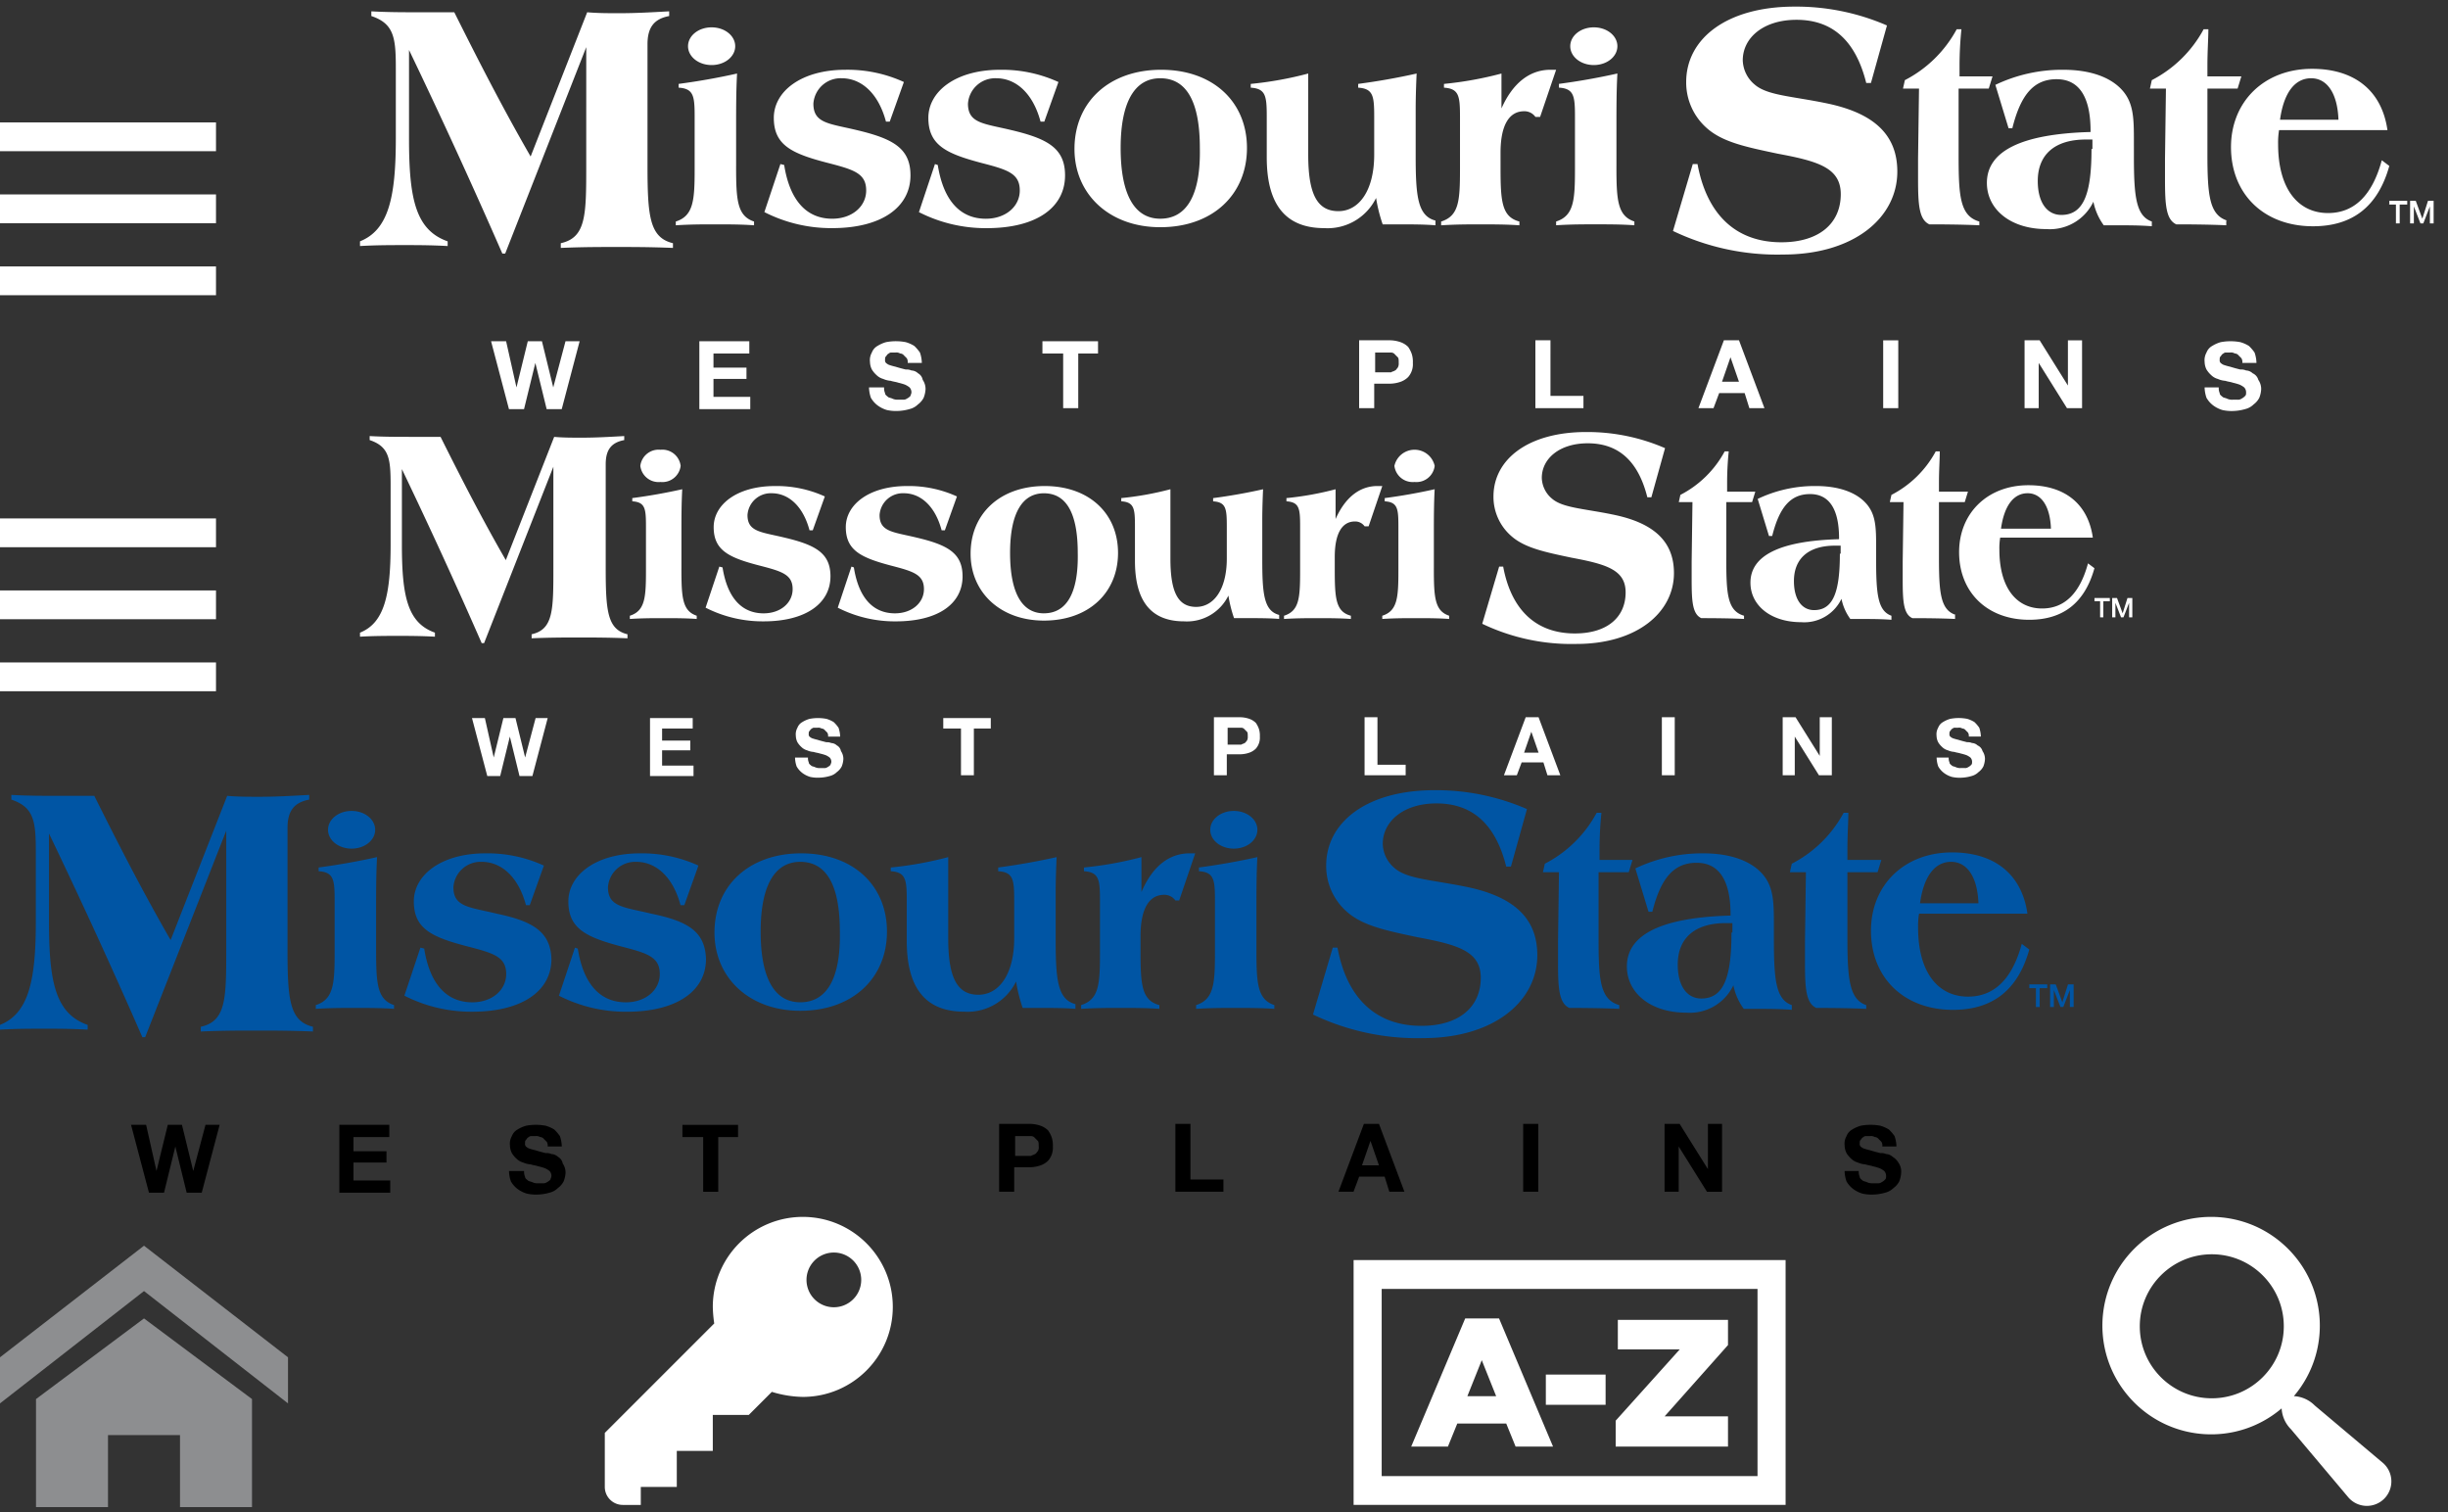 <svg width="340" height="210" viewBox="0 0 340 210" xmlns="http://www.w3.org/2000/svg"><rect x="0" y="0" width="340" height="210" fill="#333333" stroke="none"/><g fill="none" fill-rule="evenodd"><path d="M0 31v-4h30v4H0zm0 10v-4h30v4H0zm0-24h30v4H0v-4zm0 69v-4h30v4H0zm0 10v-4h30v4H0zm0-24h30v4H0v-4z" fill-rule="nonzero" fill="#FFF"/><path d="M213.904 16.234l2.225-6.545h-.785c-2.88 0-5.236 1.833-6.807 5.367v-4.843a49.849 49.849 0 01-7.985 1.44v.524c2.095.131 2.225 1.178 2.225 4.058v7.2c0 4.451-.131 6.545-2.618 7.331v.524c2.095-.13 3.8-.13 5.367-.13 1.833 0 3.665 0 5.5.13v-.524c-2.487-.655-2.618-2.88-2.618-7.593V21.21c0-3.8 1.178-5.76 3.273-5.76a1.865 1.865 0 011.571.785h.655-.003zm58.124 5.102v-9.029h4.188l.524-1.7h-4.582V9.165a50.31 50.31 0 01.262-5.105h-.655a17.063 17.063 0 01-7.2 7.07l-.262 1.177h2.226l-.132 9.687v2.88c0 3.535.132 5.63 1.571 6.284 4.713 0 6.938.131 6.938.131v-.524c-2.749-.785-2.879-3.665-2.879-9.425l.001-.004zm-10.474 35.345h2.095v-9.42h-2.095v9.42zm-46.211-9.425h-2.095v9.425h6.676v-1.7h-4.582l.001-7.725zm23.825 5.76l1.178-3.4 1.178 3.4h-2.356zm.262-5.76l-3.535 9.425h2.095l.785-2.095h3.535l.655 2.095h2.095l-3.535-9.425h-2.095zm-14.924-24.218v-5.5c0-2.487 0-4.975.131-7.33a92.79 92.79 0 01-8.116 1.44v.523c2.095.131 2.225 1.178 2.225 4.058v7.2c0 4.32-.131 6.545-2.618 7.331v.524c2.095-.13 3.8-.13 5.367-.13 1.833 0 3.665 0 5.5.13v-.524c-2.358-.78-2.491-3.006-2.491-7.718l.002-.004zm28.8-8.77c-4.582-.917-7.855-1.048-9.556-2.488a4.548 4.548 0 01-1.7-3.4c0-3.142 2.88-5.629 7.462-5.629 5.105 0 8.247 3.011 9.687 8.771h.655l2.225-7.985A31.65 31.65 0 00249.248.918c-9.425 0-15.055 4.451-15.055 10.473a8.433 8.433 0 002.88 6.415c2.225 1.964 5.5 2.618 9.818 3.535 5.629 1.047 8.771 1.964 8.771 5.63 0 4.057-3.011 6.675-8.247 6.675-6.284 0-10.342-3.8-11.651-10.865h-.655l-2.749 9.295a33.56 33.56 0 0015.316 3.273c9.818 0 15.84-5.105 15.84-11.52.001-5.238-3.403-8.249-10.212-9.558l.002-.004zm67.681-3.4c2.224 0 3.665 2.094 3.799 5.76h-8.116c.52-3.797 2.09-5.76 4.317-5.76zm9.817 11.388c-1.309 4.844-3.8 7.331-7.462 7.331-4.188 0-6.938-3.4-6.938-9.556-.017-.657.027-1.315.131-1.964h15.055c-.786-5.498-4.586-8.509-10.473-8.509-6.675 0-11.257 4.582-11.257 10.865 0 6.545 4.582 11 11.388 11 5.5 0 9.033-2.749 10.6-8.378l-1.044-.789zm-43.593 31.287l-3.927-6.284h-2.095v9.425h1.965v-6.282l3.926 6.284h2.095V47.26h-1.964v6.283zm50.009-25.657l-.785 2.487-.916-2.487h-.784v3.142h.523v-2.357l.916 2.356h.393l.916-2.356v2.356h.521v-3.142l-.784.001zm-5.5.524h1.047v2.618h.524V28.41h1.047v-.524h-2.487v.524l-.131.001zm-41.235-7.724c0 6.153-1.048 9.164-4.19 9.164-1.964 0-3.273-1.7-3.273-4.713 0-3.665 2.356-5.76 6.676-5.76h.916v1.31h-.129zm5.89.916V19.77c0-3.273 0-5.5-1.7-7.33-1.571-1.7-4.32-2.75-8.116-2.75a21.514 21.514 0 00-9.425 2.095l1.833 6.022h.524c1.178-4.713 3.011-6.807 6.153-6.807 3.142 0 4.713 2.487 4.713 7.2v.131c-9.556.262-14.4 2.618-14.4 7.07 0 3.664 3.273 6.414 8.247 6.414a6.7 6.7 0 006.545-3.8 8.345 8.345 0 001.44 3.273h1.7c1.7 0 3.273 0 4.975.131v-.655c-2.227-.783-2.489-3.532-2.489-9.16zm12.96 9.033c-2.487-.785-2.749-3.535-2.749-9.295v-9.033h4.19l.523-1.7h-4.713V9.165c0-2.095.131-3.8.131-5.105h-.655a17.063 17.063 0 01-7.2 7.07l-.262 1.177h2.225l-.13 9.687v2.88c0 3.535.13 5.63 1.57 6.284 4.713 0 6.938.131 6.938.131v-.655l.132.001zm3.535 21.207a1.412 1.412 0 00-.916-.393 1.65 1.65 0 00-.785-.13 21.453 21.453 0 01-1.44-.394 8.319 8.319 0 01-.916-.262 1.624 1.624 0 01-.393-.262.486.486 0 01-.131-.393c0-.262 0-.393.131-.524.131-.13.131-.262.393-.393a.48.48 0 01.393-.13h.524a.976.976 0 01.655.13.68.68 0 01.524.262l.393.393a.982.982 0 01.131.655h1.964a4.708 4.708 0 00-.262-1.44 5.67 5.67 0 00-.785-.916 4.659 4.659 0 00-1.178-.524 7.263 7.263 0 00-2.749 0 4.675 4.675 0 00-1.178.524 1.76 1.76 0 00-.785.916 2.164 2.164 0 00-.262 1.31c.009.363.098.72.262 1.046.179.292.4.557.655.785.256.25.572.43.916.524.331.148.685.237 1.047.262.393.131.655.131 1.047.262.31.07.616.157.916.262.235.101.455.233.655.393a1 1 0 01.262.655c0 .262 0 .393-.131.524a1.803 1.803 0 01-.524.393.789.789 0 01-.524.131h-.655a1.664 1.664 0 01-.785-.13c-.262-.132-.524-.132-.655-.263-.131-.13-.393-.262-.393-.524a1.677 1.677 0 01-.131-.785h-1.964c.012.491.1.976.262 1.44.233.406.544.762.916 1.047.394.295.837.517 1.309.655.472.103.957.147 1.44.131a6.62 6.62 0 001.7-.262 2.529 2.529 0 001.181-.655c.328-.24.597-.555.785-.916.15-.376.238-.774.262-1.178a2.207 2.207 0 00-.393-1.309 1.413 1.413 0 00-.788-.917zM98.839 9.035c1.833 0 3.273-1.178 3.273-2.618s-1.446-2.619-3.279-2.619-3.273 1.178-3.273 2.62c0 1.442 1.444 2.616 3.273 2.616l.006.001zm3.4 14.007v-5.5c0-2.487 0-4.975.131-7.33a92.79 92.79 0 01-8.116 1.44v.523c2.095.131 2.225 1.178 2.225 4.058v7.2c0 4.32-.131 6.545-2.618 7.331v.524c2.095-.13 3.8-.13 5.367-.13 1.833 0 3.665 0 5.5.13v-.524c-2.36-.784-2.491-3.01-2.491-7.722h.002zm25.265 28.8a1.41 1.41 0 00-.916-.393 1.648 1.648 0 00-.784-.13 21.453 21.453 0 01-1.44-.394 8.319 8.319 0 01-.916-.262 1.643 1.643 0 01-.393-.262.48.48 0 01-.131-.393c0-.262 0-.393.131-.524.131-.13.131-.262.393-.393a.48.48 0 01.393-.13h.524a.976.976 0 01.655.13.68.68 0 01.524.262l.393.393a.982.982 0 01.131.655h1.964a4.708 4.708 0 00-.262-1.44 5.62 5.62 0 00-.785-.916 4.652 4.652 0 00-1.181-.527 7.263 7.263 0 00-2.749 0 4.659 4.659 0 00-1.178.524c-.361.203-.64.527-.785.916a2.156 2.156 0 00-.262 1.31c.009.363.098.72.262 1.046.179.293.399.557.655.785.256.25.572.43.916.524.331.148.685.237 1.047.262.393.131.655.131 1.047.262.31.07.616.157.916.262.235.101.455.233.655.393a1 1 0 01.262.655c0 .262-.131.393-.131.524a1.803 1.803 0 01-.524.393.785.785 0 01-.524.131h-.655a1.65 1.65 0 01-.785-.13c-.262-.132-.524-.132-.655-.263-.131-.13-.393-.262-.393-.524a1.677 1.677 0 01-.131-.785h-2.097c.012.491.1.976.262 1.44.233.406.544.762.916 1.047.394.295.837.517 1.309.655.473.103.956.147 1.44.131a6.613 6.613 0 001.7-.262 2.528 2.528 0 001.178-.655c.328-.24.597-.555.785-.916.149-.376.238-.774.262-1.178a2.207 2.207 0 00-.393-1.309 1.3 1.3 0 00-.65-.914zm-28.409.785h4.582v-1.57h-4.582v-1.964h4.975v-1.7h-6.939v9.425h7.073v-1.7h-5.109v-2.49zm27.36-28.276c0-3.8-2.487-5.105-7.462-6.284-3.8-.916-6.022-.916-6.022-3.665a3.79 3.79 0 013.927-3.535c2.749 0 5.105 2.095 6.153 6.022h.524l1.964-5.5a18.816 18.816 0 00-8.116-1.7c-6.153 0-9.949 3.011-9.949 6.676 0 3.8 2.487 4.975 7.593 6.284 3.535.916 5.236 1.44 5.236 3.8 0 2.225-1.964 3.927-4.713 3.927-3.535 0-5.891-2.487-6.676-7.462l-.524-.13-2.226 6.672a20.428 20.428 0 009.425 2.225c6.808.001 10.866-2.879 10.866-7.33zm-36.524-1.44V6.154c0-2.356.916-3.535 3.011-3.927v-.654c-2.356.13-4.582.261-6.938.261-1.44 0-3.011 0-4.451-.13l-7.854 20.03c-3.928-6.809-7.331-13.485-10.604-20.03h-4.844c-2.225 0-4.447 0-6.676-.13v.654c3.142 1.047 3.4 3.011 3.4 7.2v9.818c0 8.247-1.047 12.7-4.975 14.27v.654c2.225-.13 4.32-.13 6.284-.13 1.571 0 3.535 0 5.891.13v-.652c-4.451-1.57-5.367-5.89-5.367-14.269V6.94a872.205 872.205 0 0112.963 28.278h.393l11.258-28.67V22.91c0 6.938 0 10.08-3.535 10.865v.655c3.011-.13 5.5-.13 7.724-.13 2.095 0 4.713 0 7.855.13v-.655c-3.273-.785-3.535-3.796-3.535-10.865zM221.364 9.034c1.833 0 3.273-1.178 3.273-2.618s-1.44-2.618-3.273-2.618c-1.833 0-3.273 1.178-3.273 2.618s1.44 2.618 3.273 2.618zM76.84 53.805l-1.571-6.415h-1.965l-1.571 6.415-1.44-6.415h-2.089l2.484 9.428h2.095l1.571-6.415 1.57 6.415h2.095l2.485-9.427h-1.962l-1.702 6.414zm68.073-4.712h2.749v7.593h2.095v-7.593h2.747v-1.7h-7.722v1.7h.131zm49.222 1.963c-.131.131-.262.393-.393.393-.131.131-.393.131-.524.262h-2.225v-2.749h2.225c.206.003.398.1.524.262l.393.393c.131.131.131.393.131.785.02.226-.025.453-.131.654zm1.44-2.88a2.836 2.836 0 00-1.047-.655 4.708 4.708 0 00-1.44-.262h-4.32v9.425h2.095v-3.4h2.225c.491-.012.977-.1 1.44-.262.393-.14.75-.363 1.047-.655a2.69 2.69 0 00.655-1.964 3.63 3.63 0 00-.131-1.178 3.919 3.919 0 00-.524-1.049zm-47.651-23.825c0-3.8-2.487-5.105-7.462-6.284-3.8-.916-6.022-.916-6.022-3.665a3.79 3.79 0 013.927-3.535c2.749 0 5.105 2.095 6.153 6.022h.524l1.96-5.498a18.816 18.816 0 00-8.116-1.7c-6.153 0-9.949 3.011-9.949 6.676 0 3.8 2.487 4.975 7.462 6.284 3.535.916 5.236 1.44 5.236 3.8 0 2.225-1.964 3.927-4.713 3.927-3.535 0-5.891-2.487-6.676-7.462l-.393-.13-2.225 6.675a20.425 20.425 0 009.425 2.225c6.942-.004 10.869-2.884 10.869-7.335zm13.222 6.022c-3.535 0-5.5-3.273-5.5-9.818 0-6.415 1.964-9.687 5.5-9.687 3.665 0 5.5 3.273 5.5 9.687.129 6.545-1.835 9.818-5.5 9.818zm.131-20.684c-7.2 0-12.044 4.451-12.044 11 0 6.284 4.844 10.865 11.913 10.865 7.331 0 12.044-4.582 12.044-11S168.477 9.69 161.277 9.69zm35.345 11.913v-6.415c0-.393 0-2.095.131-4.975a92.79 92.79 0 01-8.116 1.44v.524c2.095.131 2.225 1.178 2.225 4.058v5.236c0 4.975-2.095 7.855-4.975 7.855-3.011 0-4.189-2.487-4.189-7.855V10.213a49.849 49.849 0 01-7.985 1.44v.524c2.095.131 2.225 1.178 2.225 4.058v5.63c0 6.544 2.618 9.817 7.985 9.817a7.501 7.501 0 007.2-4.189c.197 1.246.503 2.472.916 3.665h2.095c1.833 0 3.665 0 5.236.131v-.655c-2.486-.654-2.748-3.403-2.748-9.032zm-6.535 51.49l1.9-5.594h-.671c-2.462 0-4.476 1.566-5.818 4.587v-4.14a42.596 42.596 0 01-6.825 1.23v.449c1.79.112 1.9 1.007 1.9 3.469v6.154c0 3.8-.112 5.594-2.238 6.266v.448c1.79-.112 3.245-.112 4.587-.112 1.566 0 3.133 0 4.7.112v-.45c-2.126-.56-2.238-2.462-2.238-6.49v-1.677c0-3.245 1.007-4.923 2.8-4.923a1.6 1.6 0 011.343.67h.56zm49.678 4.364v-7.721h3.58l.448-1.455h-3.916v-1.23c.001-1.458.076-2.914.224-4.364h-.559a14.573 14.573 0 01-6.154 6.042l-.224 1.007h1.9l-.112 8.28v2.462c0 3.02.112 4.81 1.343 5.37 4.028 0 5.93.113 5.93.113v-.45c-2.351-.67-2.463-3.131-2.463-8.054h.003zm-8.951 30.21h1.79v-8.057h-1.79v8.057zm-39.5-8.056h-1.79v8.056h5.706v-1.455h-3.916V99.61zm20.364 4.923l1.007-2.91 1.007 2.91h-2.014zm.224-4.923l-3.021 8.056h1.79l.671-1.79h3.021l.559 1.79h1.79l-3.021-8.056h-1.789zm-12.755-20.7v-4.7c0-2.126 0-4.252.112-6.266a77.52 77.52 0 01-6.937 1.23v.449c1.79.112 1.9 1.007 1.9 3.469v6.154c0 3.692-.112 5.594-2.238 6.266v.448c1.79-.112 3.245-.112 4.587-.112 1.566 0 3.133 0 4.7.112v-.45c-2.012-.67-2.124-2.572-2.124-6.6zm24.615-7.5c-3.916-.783-6.713-.9-8.168-2.126a3.884 3.884 0 01-1.455-2.91c0-2.684 2.462-4.81 6.378-4.81 4.364 0 7.049 2.573 8.28 7.5h.559l1.9-6.825A27.064 27.064 0 00220.294 60c-8.056 0-12.867 3.8-12.867 8.95a7.207 7.207 0 002.462 5.484c1.9 1.678 4.7 2.238 8.392 3.02 4.811.9 7.5 1.679 7.5 4.812 0 3.469-2.573 5.706-7.049 5.706-5.371 0-8.839-3.245-9.958-9.287h-.559l-2.35 7.944a28.674 28.674 0 0013.091 2.8c8.392 0 13.538-4.364 13.538-9.846-.004-4.483-2.914-7.052-8.732-8.17v-.004zm57.846-2.91c1.9 0 3.133 1.79 3.245 4.924h-6.937c.448-3.241 1.79-4.923 3.692-4.923zM290 78.24c-1.119 4.14-3.245 6.266-6.378 6.266-3.58 0-5.93-2.91-5.93-8.168a9.07 9.07 0 01.112-1.678h12.867c-.671-4.7-3.916-7.273-8.951-7.273-5.706 0-9.622 3.916-9.622 9.287 0 5.594 3.916 9.4 9.734 9.4 4.7 0 7.72-2.35 9.063-7.161L290 78.24zm-37.258 26.74l-3.357-5.37h-1.79v8.056h1.678v-5.37l3.357 5.37h1.79V99.61h-1.678v5.37zm42.741-21.93l-.671 2.127-.783-2.126h-.671v2.685h.448V83.72l.783 2.014h.336l.783-2.014v2.014h.448V83.05h-.673zm-4.7.449h.9v2.238h.448V83.5h.9v-.448H290.9v.448l-.117-.003zm-35.245-6.6c0 5.259-.9 7.832-3.58 7.832-1.678 0-2.8-1.455-2.8-4.028 0-3.133 2.014-4.923 5.706-4.923h.783v1.12l-.109-.003zm5.035.783v-1.568c0-2.8 0-4.7-1.455-6.266-1.343-1.455-3.692-2.35-6.937-2.35a18.399 18.399 0 00-8.056 1.79l1.566 5.147h.448c1.007-4.028 2.573-5.818 5.259-5.818 2.686 0 4.028 2.126 4.028 6.154v.112c-8.168.224-12.308 2.238-12.308 6.042 0 3.133 2.8 5.483 7.049 5.483a5.727 5.727 0 005.594-3.245 7.097 7.097 0 001.231 2.8h1.455c1.455 0 2.8 0 4.252.112v-.563c-1.899-.671-2.126-3.02-2.126-7.832v.002zm11.077 7.72c-2.125-.671-2.35-3.021-2.35-7.944v-7.722h3.58l.448-1.455H269.3v-1.23c0-1.79.112-3.245.112-4.364h-.559a14.57 14.57 0 01-6.153 6.042l-.224 1.007h1.9l-.112 8.28v2.462c0 3.02.112 4.81 1.344 5.37 4.027 0 5.929.113 5.929.113v-.56h.113zm3.021 18.124a1.21 1.21 0 00-.783-.336 1.43 1.43 0 00-.671-.112c-.448-.112-.9-.224-1.231-.336a7.128 7.128 0 01-.783-.224 1.397 1.397 0 01-.336-.224.41.41 0 01-.112-.336c0-.224 0-.336.112-.448.112-.112.112-.224.336-.336a.412.412 0 01.336-.112h.448a.835.835 0 01.559.112c.176.003.34.086.448.224l.336.336a.836.836 0 01.112.559h1.678a4.037 4.037 0 00-.224-1.231 4.862 4.862 0 00-.671-.783 3.987 3.987 0 00-1.007-.448 6.192 6.192 0 00-2.35 0 3.987 3.987 0 00-1.007.448 1.5 1.5 0 00-.67.783c-.192.34-.271.732-.225 1.119.007.313.084.62.225.9.151.25.339.476.558.67.219.215.488.369.783.449.284.127.589.204.9.224.336.112.559.112.9.224.265.06.526.134.783.224.201.087.389.2.559.336a.86.86 0 01.225.559c0 .224 0 .336-.113.448a1.52 1.52 0 01-.448.336.672.672 0 01-.448.112h-.559a1.417 1.417 0 01-.671-.112c-.224-.112-.448-.112-.559-.224-.111-.112-.336-.224-.336-.448a1.427 1.427 0 01-.112-.671h-1.678c.01.42.086.835.224 1.23.199.35.465.656.784.9.335.253.714.443 1.118.56.404.088.818.126 1.231.112a5.65 5.65 0 001.455-.224c.38-.092.728-.285 1.007-.56.28-.205.51-.473.671-.782.128-.322.203-.662.225-1.007a1.9 1.9 0 00-.337-1.12 1.208 1.208 0 00-.682-.791zM91.734 66.938a2.554 2.554 0 002.8-2.238 2.556 2.556 0 00-2.8-2.238 2.556 2.556 0 00-2.8 2.238 2.554 2.554 0 002.8 2.238zm2.909 11.972v-4.7c0-2.126 0-4.252.112-6.266a77.52 77.52 0 01-6.937 1.23v.449c1.79.112 1.9 1.007 1.9 3.469v6.154c0 3.692-.112 5.594-2.238 6.266v.448c1.79-.112 3.245-.112 4.587-.112 1.566 0 3.133 0 4.7.112v-.45c-2.012-.67-2.124-2.572-2.124-6.6zm21.595 24.62a1.21 1.21 0 00-.783-.336 1.427 1.427 0 00-.671-.112c-.448-.112-.9-.224-1.231-.336a6.855 6.855 0 01-.783-.224 1.369 1.369 0 01-.336-.224.412.412 0 01-.112-.336c0-.224 0-.336.112-.448.112-.112.112-.224.336-.336a.412.412 0 01.336-.112h.448a.842.842 0 01.559.112c.176.003.34.086.448.224l.336.336a.836.836 0 01.112.559h1.678a4.007 4.007 0 00-.224-1.231 4.862 4.862 0 00-.671-.783 3.987 3.987 0 00-1.007-.448 6.233 6.233 0 00-2.35 0 3.987 3.987 0 00-1.007.448 1.503 1.503 0 00-.671.783c-.191.34-.27.732-.224 1.119.007.313.083.62.224.9.152.25.341.476.559.67a1.8 1.8 0 00.783.449c.284.128.589.203.9.224.336.112.559.112.9.224.265.06.526.135.783.224.2.087.388.2.559.336.14.153.22.352.224.559 0 .224-.112.336-.112.448a1.524 1.524 0 01-.448.336.67.67 0 01-.448.112h-.559a1.42 1.42 0 01-.671-.112c-.224-.112-.448-.112-.559-.224-.111-.112-.336-.224-.336-.448a1.415 1.415 0 01-.112-.671h-1.8c.01.42.085.835.224 1.23.198.35.465.656.783.9a3.51 3.51 0 001.119.56c.404.084.817.117 1.23.099a5.643 5.643 0 001.455-.224c.38-.092.728-.285 1.007-.56a2.27 2.27 0 00.671-.782c.128-.322.203-.661.224-1.007a1.893 1.893 0 00-.336-1.12 1.109 1.109 0 00-.559-.783v.005zm-24.28.67h3.916v-1.346h-3.916v-1.678h4.252V99.72h-5.93v8.056h6.042v-1.454h-4.364V104.2zm23.385-24.168c0-3.245-2.126-4.364-6.378-5.371-3.245-.783-5.147-.783-5.147-3.133a3.239 3.239 0 013.357-3.027c2.35 0 4.364 1.79 5.259 5.147h.448l1.678-4.7a16.092 16.092 0 00-6.938-1.447c-5.259 0-8.5 2.573-8.5 5.706 0 3.245 2.126 4.252 6.49 5.37 3.021.784 4.476 1.232 4.476 3.246 0 1.9-1.678 3.357-4.028 3.357-3.021 0-5.035-2.126-5.706-6.378l-.448-.112L98 84.393a17.451 17.451 0 008.056 1.9c5.818.002 9.287-2.46 9.287-6.264v.003zM84.126 78.8V64.477c0-2.014.783-3.021 2.573-3.357v-.56c-2.014.112-3.916.224-5.93.224-1.231 0-2.573 0-3.8-.112L70.252 77.79c-3.352-5.818-6.266-11.524-9.063-17.12h-4.14c-1.9 0-3.8 0-5.706-.111v.559c2.685.9 2.909 2.573 2.909 6.154v8.392c0 7.049-.9 10.853-4.252 12.2v.559c1.9-.112 3.692-.112 5.371-.112 1.343 0 3.021 0 5.035.112v-.563c-3.8-1.343-4.587-5.035-4.587-12.2V65.148A763.752 763.752 0 0166.9 89.316h.336l9.622-24.5V78.8c0 5.93 0 8.615-3.021 9.287v.559c2.573-.112 4.7-.112 6.6-.112 1.79 0 4.028 0 6.713.112v-.56c-2.8-.673-3.024-3.247-3.024-9.286zm112.336-11.863a2.554 2.554 0 002.8-2.238 2.866 2.866 0 00-5.594 0 2.555 2.555 0 002.794 2.238zM72.937 105.2l-1.343-5.48h-1.678l-1.343 5.48-1.23-5.48h-1.79l2.126 8.056h1.79l1.343-5.483 1.343 5.483h1.79l2.125-8.056h-1.678l-1.455 5.48zm58.182-4.024h2.35v6.49h1.79v-6.49h2.35V99.72h-6.6v1.455h.11zm42.07 1.678c-.112.112-.224.336-.336.336-.112.112-.336.112-.448.224h-1.9v-2.35h1.9c.176.004.34.086.448.224l.336.336c.112.112.112.336.112.67a1.01 1.01 0 01-.112.559zm1.231-2.462a2.429 2.429 0 00-.9-.56 4.032 4.032 0 00-1.231-.223H168.6v8.056h1.79v-2.91h1.9c.42-.01.835-.085 1.231-.224a2.44 2.44 0 00.9-.56 2.297 2.297 0 00.559-1.677 3.086 3.086 0 00-.112-1.007 3.367 3.367 0 00-.448-.895zm-40.732-20.361c0-3.245-2.126-4.364-6.378-5.371-3.245-.783-5.147-.783-5.147-3.133a3.24 3.24 0 013.361-3.027c2.35 0 4.364 1.79 5.259 5.147h.448l1.678-4.7a16.09 16.09 0 00-6.937-1.447c-5.259 0-8.5 2.573-8.5 5.706 0 3.245 2.126 4.252 6.378 5.37 3.021.784 4.476 1.232 4.476 3.246 0 1.9-1.678 3.357-4.028 3.357-3.021 0-5.035-2.126-5.706-6.378l-.336-.112-1.9 5.706a17.451 17.451 0 008.056 1.9c5.924-.001 9.28-2.463 9.28-6.267l-.004.003zm11.3 5.147c-3.021 0-4.7-2.8-4.7-8.392 0-5.483 1.678-8.28 4.7-8.28 3.133 0 4.7 2.8 4.7 8.28.112 5.592-1.562 8.389-4.695 8.389l-.005.003zM145.1 67.5c-6.154 0-10.294 3.8-10.294 9.4 0 5.37 4.14 9.287 10.182 9.287 6.266 0 10.294-3.916 10.294-9.4S151.259 67.5 145.1 67.5zm30.215 10.178V72.2c0-.336 0-1.79.112-4.252a77.52 77.52 0 01-6.937 1.23v.449c1.79.112 1.9 1.007 1.9 3.469v4.476c0 4.252-1.79 6.713-4.252 6.713-2.573 0-3.58-2.126-3.58-6.713v-9.628a42.596 42.596 0 01-6.825 1.23v.449c1.79.112 1.9 1.007 1.9 3.469V77.9c0 5.594 2.238 8.392 6.825 8.392a6.41 6.41 0 006.154-3.58c.168 1.066.43 2.114.783 3.133h1.79c1.566 0 3.133 0 4.476.112V85.4c-2.123-.561-2.346-2.91-2.346-7.722z" fill="#FFF"/><path d="M189.167 161.842l1.178-3.4 1.178 3.4h-2.356zm.262-5.76l-3.535 9.425h2.095l.785-2.095h3.535l.655 2.095h2.095l-3.535-9.425h-2.095zm22.124 9.425h2.095v-9.425h-2.095v9.425zm-46.21-9.425h-2.096v9.425h6.676v-1.7h-4.582l.001-7.725zm71.868 6.283l-3.927-6.283h-2.095v9.425h1.964v-6.283l3.927 6.284h2.095v-9.426h-1.964v6.283zm26.444-.916a2.22 2.22 0 00-.785-.785 1.415 1.415 0 00-.916-.393 1.675 1.675 0 00-.785-.131 21.453 21.453 0 01-1.44-.393 8.319 8.319 0 01-.916-.262 1.614 1.614 0 01-.393-.262.48.48 0 01-.13-.393c0-.262 0-.393.13-.524.131-.131.131-.262.393-.393a.48.48 0 01.393-.131h.524a.983.983 0 01.655.13.68.68 0 01.524.263l.393.393a.982.982 0 01.131.655h1.964a4.72 4.72 0 00-.262-1.44 5.764 5.764 0 00-.785-.916 4.675 4.675 0 00-1.178-.524 7.263 7.263 0 00-2.749 0 4.659 4.659 0 00-1.178.524c-.362.204-.64.528-.785.916a2.156 2.156 0 00-.262 1.309c.01.364.098.722.262 1.047.178.293.4.557.655.785.256.25.571.43.916.524.331.148.685.237 1.047.262.393.13.655.13 1.047.262.31.07.616.158.916.262.235.1.455.233.655.393a1 1 0 01.262.655c0 .262 0 .393-.13.524a1.803 1.803 0 01-.525.393.786.786 0 01-.524.13h-.655a1.65 1.65 0 01-.785-.13c-.262-.131-.524-.131-.655-.262-.13-.131-.393-.262-.393-.524a1.65 1.65 0 01-.13-.785h-1.965c.012.49.1.977.262 1.44.233.406.544.762.916 1.047.394.295.837.517 1.31.655.472.103.955.147 1.44.13a6.613 6.613 0 001.7-.261 2.537 2.537 0 001.176-.657c.328-.241.597-.555.785-.916.15-.376.237-.774.262-1.178a2.102 2.102 0 00-.392-1.44zM26.84 162.627l-1.57-6.415h-1.965l-1.57 6.415-1.44-6.415H18.2l2.487 9.425h2.095l1.571-6.415 1.571 6.415h2.095l2.487-9.425h-1.964l-1.702 6.415zm50.66-1.963a1.417 1.417 0 00-.916-.393 1.664 1.664 0 00-.785-.131 21.453 21.453 0 01-1.44-.393 8.319 8.319 0 01-.916-.262 1.595 1.595 0 01-.393-.262.48.48 0 01-.13-.393c0-.262 0-.393.13-.524.131-.131.131-.262.393-.393a.482.482 0 01.393-.131h.524a.982.982 0 01.655.13.68.68 0 01.524.263l.393.393a.982.982 0 01.131.655h1.964a4.72 4.72 0 00-.262-1.44 5.713 5.713 0 00-.785-.916 4.675 4.675 0 00-1.178-.524 7.263 7.263 0 00-2.749 0 4.659 4.659 0 00-1.178.524c-.36.204-.64.528-.785.916a2.15 2.15 0 00-.262 1.309c.01.364.098.722.262 1.047.178.293.4.557.655.785.256.25.571.43.916.524.331.148.685.237 1.047.262.393.13.655.13 1.047.262.31.07.616.158.916.262.235.1.455.233.655.393a1 1 0 01.262.655c0 .262-.13.393-.13.524a1.803 1.803 0 01-.525.393.785.785 0 01-.524.13h-.655a1.65 1.65 0 01-.785-.13c-.262-.131-.524-.131-.655-.262-.13-.131-.393-.262-.393-.524a1.65 1.65 0 01-.13-.785h-2.096c.012.49.1.977.262 1.44.233.406.544.762.916 1.047.394.295.837.517 1.31.655.472.103.955.147 1.44.13a6.613 6.613 0 001.7-.261 2.523 2.523 0 001.177-.657c.328-.241.597-.555.785-.916.15-.376.237-.774.262-1.178a2.214 2.214 0 00-.393-1.31 1.302 1.302 0 00-.654-.914zm66.635-.786c-.13.13-.262.393-.393.393-.13.13-.393.13-.524.262h-2.225v-2.751h2.225a.68.68 0 01.524.262l.393.393c.131.13.131.393.131.785a.984.984 0 01-.13.66v-.004zm1.44-2.88a2.87 2.87 0 00-1.047-.655 4.714 4.714 0 00-1.44-.262h-4.32v9.425h2.095v-3.4h2.225c.491-.012.976-.1 1.44-.262.392-.14.75-.362 1.047-.655a2.694 2.694 0 00.655-1.964 3.633 3.633 0 00-.13-1.178 3.934 3.934 0 00-.525-1.05zm-96.48 4.45h4.582v-1.566h-4.582v-1.967h4.975v-1.7h-6.939v9.425h7.07v-1.7h-5.106v-2.491zm45.818-3.533h2.75v7.593h2.094v-7.593h2.75v-1.7h-7.725v1.7h.131z" fill="#000"/><path d="M287.22 136.707l-.785 2.487-.915-2.487h-.784v3.142h.523v-2.357l.916 2.356h.394l.916-2.356v2.356h.523v-3.141h-.788zm-5.5.524h1.047v2.618h.524v-2.618h1.047v-.524h-2.487v.524h-.131zm-10.735-17.542c2.225 0 3.665 2.095 3.8 5.76h-8.116c.52-3.796 2.09-5.76 4.316-5.76zm9.817 11.39c-1.308 4.844-3.799 7.331-7.462 7.331-4.188 0-6.937-3.4-6.937-9.556a10.5 10.5 0 01.131-1.964h15.055c-.786-5.5-4.583-8.509-10.473-8.509-6.677 0-11.258 4.582-11.258 10.865 0 6.545 4.581 11 11.39 11 5.5 0 9.032-2.749 10.598-8.378l-1.044-.789zm-40.319-1.571c0 6.153-1.047 9.164-4.189 9.164-1.964 0-3.273-1.7-3.273-4.713 0-3.665 2.356-5.76 6.675-5.76h.916v1.309h-.129zm5.891.916v-1.833c0-3.273 0-5.5-1.7-7.331-1.57-1.7-4.32-2.749-8.116-2.749a21.521 21.521 0 00-9.426 2.095l1.833 6.022h.524c1.18-4.713 3.012-6.807 6.154-6.807 3.141 0 4.713 2.487 4.713 7.2v.131c-9.557.262-14.4 2.618-14.4 7.069 0 3.665 3.273 6.415 8.247 6.415a6.7 6.7 0 006.545-3.8 8.31 8.31 0 001.44 3.273h1.7c1.7 0 3.273 0 4.974.131v-.655c-2.227-.783-2.487-3.532-2.487-9.161zm10.211-.262v-9.033h4.19l.522-1.7h-4.712v-1.442c0-2.095.13-3.8.13-5.105h-.655a17.057 17.057 0 01-7.2 7.069l-.262 1.178h2.224l-.13 9.687v2.88c0 3.535.13 5.629 1.57 6.284 4.714 0 6.94.131 6.94.131v-.524c-2.356-.785-2.617-3.665-2.617-9.425zm-53.28-7.069c-4.583-.916-7.856-1.047-9.556-2.487a4.549 4.549 0 01-1.7-3.4c0-3.142 2.88-5.629 7.461-5.629 5.105 0 8.247 3.011 9.687 8.771h.656l2.225-7.985a31.655 31.655 0 00-12.83-2.623c-9.427 0-15.056 4.451-15.056 10.473a8.433 8.433 0 002.88 6.415c2.225 1.964 5.5 2.618 9.817 3.535 5.63 1.047 8.772 1.964 8.772 5.629 0 4.058-3.01 6.676-8.247 6.676-6.284 0-10.343-3.8-11.652-10.865h-.654l-2.748 9.293a33.553 33.553 0 0015.315 3.273c9.82 0 15.841-5.105 15.841-11.52 0-5.236-3.404-8.247-10.212-9.556zm18.72 7.069v-9.033h4.19l.522-1.7h-4.577v-1.442c0-1.705.088-3.409.262-5.105h-.663a17.049 17.049 0 01-7.199 7.069l-.263 1.178h2.226l-.13 9.687v2.88c0 3.535.13 5.629 1.57 6.284 4.712 0 6.938.131 6.938.131v-.524c-2.74-.785-2.876-3.665-2.876-9.425zm-75.403.262v-6.414c0-.393 0-2.095.131-4.975a92.79 92.79 0 01-8.116 1.44v.52c2.095.13 2.225 1.178 2.225 4.058v5.242c0 4.975-2.095 7.855-4.975 7.855-3.01 0-4.189-2.487-4.189-7.855v-11.26a49.738 49.738 0 01-7.985 1.44v.52c2.095.13 2.225 1.178 2.225 4.058v5.629c0 6.545 2.618 9.818 7.985 9.818a7.5 7.5 0 007.2-4.19c.197 1.247.503 2.474.916 3.666h2.095c1.833 0 3.665 0 5.236.13v-.654c-2.486-.65-2.748-3.4-2.748-9.028zm-35.476 8.77c-3.535 0-5.5-3.272-5.5-9.817 0-6.415 1.964-9.687 5.5-9.687 3.665 0 5.5 3.273 5.5 9.687.13 6.545-1.835 9.818-5.5 9.818zm.131-20.683c-7.2 0-12.044 4.45-12.044 11 0 6.284 4.844 10.865 11.913 10.865 7.331 0 12.044-4.582 12.044-11s-4.713-10.865-11.913-10.865zm47.258 5.368v-4.844a49.738 49.738 0 01-7.985 1.44v.52c2.095.13 2.225 1.178 2.225 4.058v7.2c0 4.45-.13 6.545-2.618 7.33v.525c2.095-.131 3.8-.131 5.367-.131 1.833 0 3.665 0 5.5.13v-.523c-2.487-.655-2.618-2.88-2.618-7.593v-1.96c0-3.8 1.178-5.76 3.273-5.76a1.867 1.867 0 011.571.785h.524L166 118.51h-.785c-2.752 0-5.11 1.702-6.679 5.368zm-68.073 3.01c-3.8-.915-6.022-.915-6.022-3.664a3.79 3.79 0 013.927-3.535c2.75 0 5.105 2.095 6.153 6.022h.524l1.96-5.5a18.82 18.82 0 00-8.116-1.7c-6.153 0-9.949 3.012-9.949 6.677 0 3.8 2.487 4.975 7.462 6.284 3.535.916 5.236 1.44 5.236 3.8 0 2.225-1.964 3.927-4.713 3.927-3.535 0-5.89-2.487-6.676-7.462l-.393-.131-2.225 6.676a20.413 20.413 0 009.425 2.225c6.938 0 11-2.88 11-7.331-.13-3.8-2.487-5.24-7.593-6.287zm84.042 4.975v-5.5c0-2.487 0-4.975.131-7.331a92.79 92.79 0 01-8.116 1.44v.522c2.095.13 2.225 1.178 2.225 4.058v7.2c0 4.32-.13 6.545-2.618 7.33v.525c2.095-.131 3.8-.131 5.367-.131 1.833 0 3.665 0 5.5.13v-.523c-2.356-.782-2.489-3.007-2.489-7.72zm-105.509-4.975c-3.8-.916-6.022-.916-6.022-3.665a3.79 3.79 0 013.927-3.535c2.75 0 5.105 2.095 6.153 6.022h.524l1.964-5.5a18.816 18.816 0 00-8.116-1.7c-6.153 0-9.949 3.01-9.949 6.676 0 3.8 2.487 4.975 7.593 6.284 3.535.916 5.236 1.44 5.236 3.8 0 2.225-1.964 3.927-4.713 3.927-3.535 0-5.89-2.487-6.676-7.462l-.524-.131-2.228 6.674a20.425 20.425 0 009.425 2.225c6.938 0 11-2.88 11-7.331-.134-3.796-2.62-5.236-7.596-6.283l.002-.001zm-29.062 4.844v-16.756c0-2.356.916-3.535 3.011-3.927v-.655c-2.358.13-4.584.262-6.94.262-1.44 0-3.01 0-4.45-.131l-7.855 20.029c-3.928-6.807-7.33-13.484-10.604-20.03H8.251c-2.225 0-4.447 0-6.676-.13v.655c3.142 1.047 3.4 3.01 3.4 7.2v9.818c0 8.247-1.047 12.7-4.975 14.269v.658c2.225-.131 4.32-.131 6.284-.131 1.571 0 3.535 0 5.891.13v-.654c-4.45-1.571-5.367-5.891-5.367-14.27v-12.308a872.168 872.168 0 0112.963 28.277h.393l11.258-28.67v16.364c0 6.938 0 10.08-3.535 10.865v.655c3.011-.131 5.5-.131 7.724-.131 2.095 0 4.713 0 7.855.13v-.657c-3.273-.782-3.535-3.793-3.535-10.862h.002zm8.9-13.876c1.833 0 3.273-1.178 3.273-2.618s-1.44-2.618-3.273-2.618c-1.833 0-3.273 1.174-3.273 2.618s1.444 2.618 3.273 2.618zm122.531 0c1.833 0 3.273-1.178 3.273-2.618s-1.44-2.618-3.273-2.618c-1.833 0-3.273 1.178-3.273 2.618s1.44 2.618 3.273 2.618zM52.237 131.864v-5.5c0-2.487 0-4.975.131-7.331a92.79 92.79 0 01-8.116 1.44v.522c2.095.13 2.225 1.178 2.225 4.058v7.2c0 4.32-.13 6.545-2.618 7.33v.525c2.095-.131 3.8-.131 5.367-.131 1.833 0 3.665 0 5.5.13v-.523c-2.358-.782-2.489-3.007-2.489-7.72z" fill="#0055A4"/><path d="M188 175v34h60v-34h-60zm56.1 30h-52.2v-26h52.2v26zM223 190.9h-8.3v4.2h8.3v-4.2zm17 5.8h-8.8l8.8-9.9v-3.5h-15.3v4.1h8.6l-8.9 9.9v3.6H240v-4.2zm-37.6 1h6.8l1.3 3.2h5.2l-7.5-17.8h-4.7l-7.5 17.8h5.1l1.3-3.2zm3.4-8.8l2 5h-4l2-5zm125.193 14.293a3.4 3.4 0 11-4.8 4.8l-8-9.5a4.4 4.4 0 01-1.3-2.9c-6.17 5.257-15.389 4.706-20.887-1.25-5.499-5.955-5.315-15.189.417-20.92 5.731-5.732 14.965-5.916 20.92-.417 5.956 5.498 6.507 14.718 1.25 20.887a4.4 4.4 0 012.9 1.3l9.5 8zm-23.8-9c5.523 0 10-4.477 10-10 0-5.522-4.477-10-10-10-5.522 0-10 4.478-10 10 0 5.523 4.478 10 10 10zM111.5 169c6.904 0 12.5 5.596 12.5 12.5s-5.596 12.5-12.5 12.5a15.5 15.5 0 01-4.3-.7l-3.2 3.2h-5v5h-5v5h-5v2.5h-2.5a2.5 2.5 0 01-2.5-2.5V199l15.2-15.2a17.9 17.9 0 01-.2-2.3 12.5 12.5 0 0112.5-12.5zm3.7 12.5a3.8 3.8 0 101.229-7.5 3.8 3.8 0 00-1.229 7.5z" fill="#FFF" fill-rule="nonzero"/><path d="M40 194.9l-20-15.6-20 15.6v-6.4L20 173l20 15.5v6.4zm-5-.6v15H25v-10H15v10H5v-15l15-11.2 15 11.2z" fill="#8D8E90" fill-rule="nonzero"/></g></svg>
